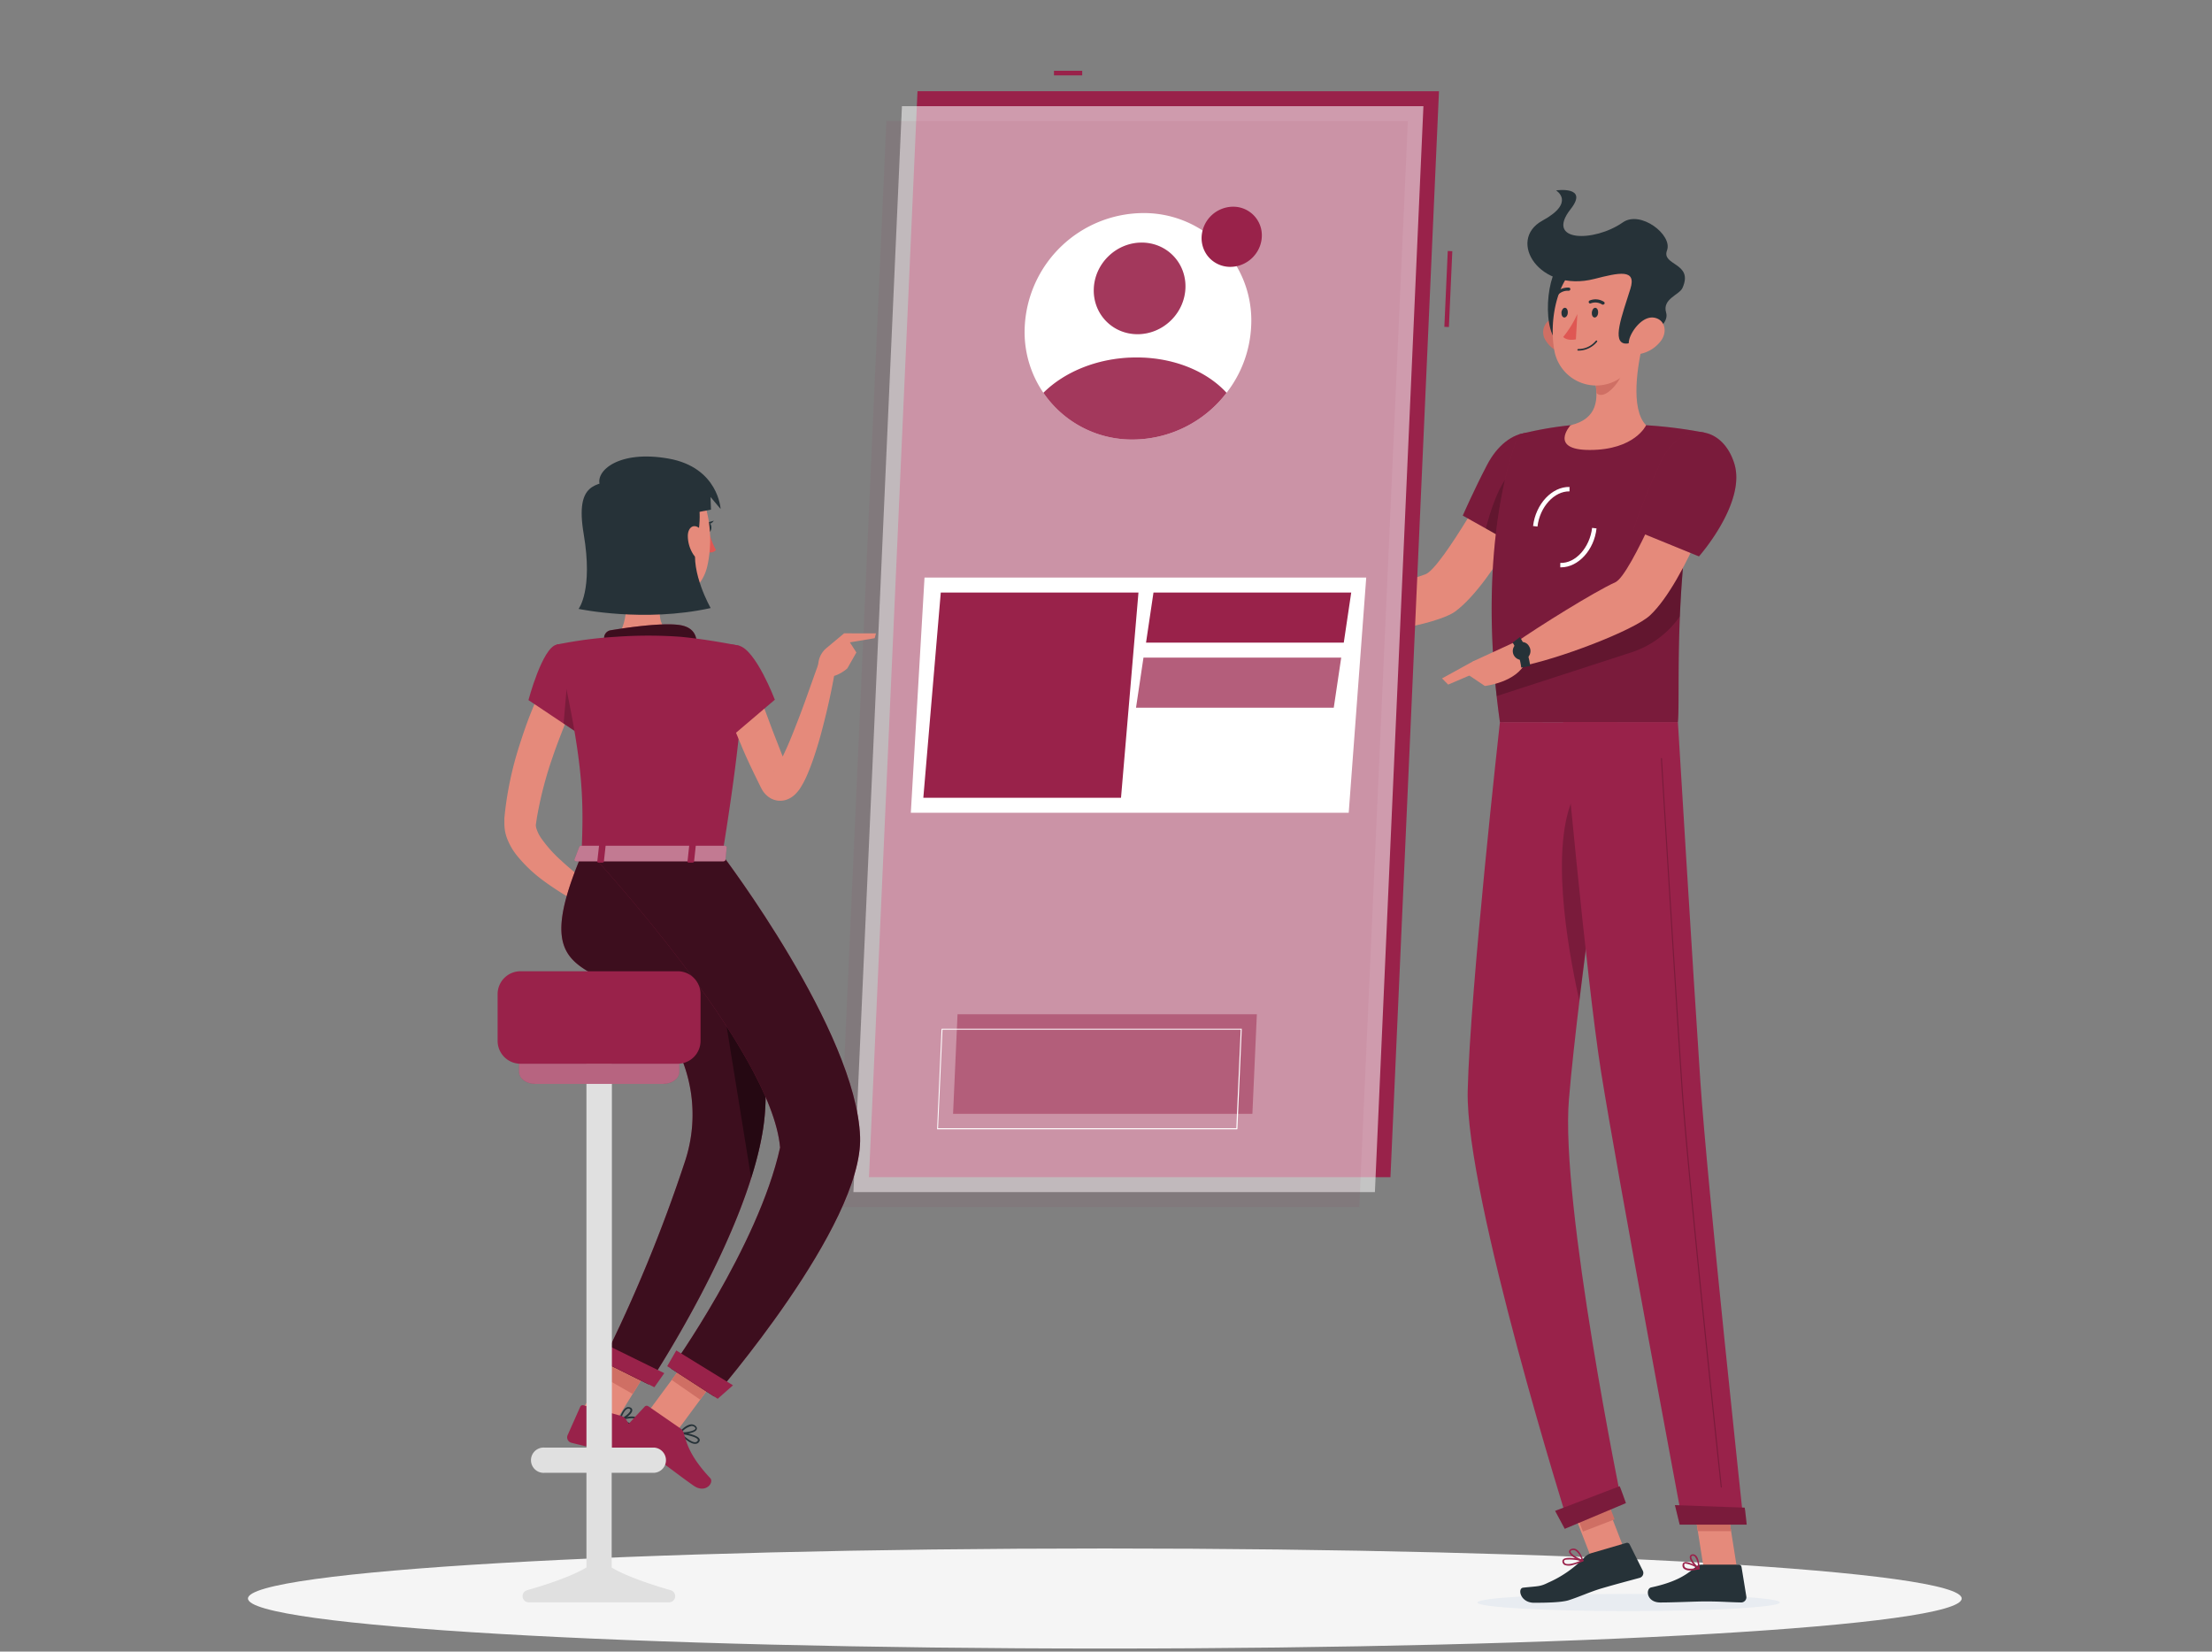<svg xmlns="http://www.w3.org/2000/svg" width="442" height="330" fill="none"><rect width="100%" height="100%" fill="#808080" stroke="none"/><path fill="#F5F5F5" d="M220.766 329.394c94.561 0 171.218-4.476 171.218-9.996 0-5.521-76.657-9.997-171.218-9.997-94.56 0-171.217 4.476-171.217 9.997 0 5.52 76.657 9.996 171.217 9.996z"/><path fill="#E58A7B" d="m308.411 96.15-8.76-3.532s-11.56 21.078-14.871 22.147c-4.504 1.448-13.829 5.475-19.357 6.181-.751.883-1.978 3.63-1.863 4.628 7.426 2.481 23.745-.813 27.242-3.409 7.957-5.89 17.609-26.015 17.609-26.015z"/><path fill="#99224A" d="M311.104 91.355c1.634 6.031-7.214 18.164-7.214 18.164l-11.595-6.499s2.172-4.99 4.821-10.067c4.248-8.204 12.125-8.477 13.988-1.598z"/><path fill="#000" d="M311.104 91.355c1.634 6.031-7.214 18.164-7.214 18.164l-11.595-6.499s2.172-4.99 4.821-10.067c4.248-8.204 12.125-8.477 13.988-1.598z" opacity=".2"/><path fill="#000" d="m296.896 105.616 4.565 2.561.804-14.014c-2.658 2.04-4.531 8.186-5.369 11.453z" opacity=".2"/><path fill="#99224A" d="M303.474 86.816s-9.024 20.081-3.761 57.47h35.561c.565-5.458-1.307-32.091 5.466-57.806a90.45 90.45 0 0 0-11.816-1.51 130.586 130.586 0 0 0-15.109 0 69.737 69.737 0 0 0-10.341 1.846z"/><path fill="#000" d="M303.474 86.816s-9.024 20.081-3.761 57.47h35.561c.565-5.458-1.307-32.091 5.466-57.806a90.45 90.45 0 0 0-11.816-1.51 130.586 130.586 0 0 0-15.109 0 69.737 69.737 0 0 0-10.341 1.846z" opacity=".2"/><path fill="#E8ECF1" d="M295.227 320.192c-.053.954 13.431 1.722 30.112 1.722 16.681 0 30.263-.768 30.316-1.722.053-.953-13.423-1.713-30.113-1.713-16.69 0-30.253.769-30.315 1.713z"/><path fill="#E58A7B" d="m318.964 295.134-6.307 2.441 5.433 14.035 6.307-2.441-5.433-14.035zm28.125 18.268h-6.649l-2.438-15.392h6.65l2.437 15.392z"/><path fill="#263238" d="M339.98 312.633h7.471a.552.552 0 0 1 .539.46l.962 5.907a1.037 1.037 0 0 1-.607 1.093 1.051 1.051 0 0 1-.435.091c-2.605-.045-3.859-.203-7.144-.203-2.022 0-6.181.211-8.989.211-2.808 0-2.994-2.755-1.837-3.011 5.192-1.121 7.206-2.649 8.937-4.133a1.67 1.67 0 0 1 1.103-.415zm-22.076-2.278 7.064-2.066a.573.573 0 0 1 .663.282l2.649 5.299a1.017 1.017 0 0 1-.662 1.404c-2.57.706-4.292 1.139-7.506 2.075-2.217.645-4.478 1.695-6.668 2.393-1.518.486-5.086.503-6.932.503-2.728 0-3.338-2.878-2.163-3.011 2.958-.327 3.355-.176 4.989-.998a22.672 22.672 0 0 0 7.135-4.927 3.312 3.312 0 0 1 1.431-.954z"/><path fill="#E58A7B" d="m266.536 120.911-7.312-3.064-3.011 8.106c2.997.457 6.046.457 9.042 0l1.281-5.042zm-12.752-3.276-.194 5.387 2.623 2.914 3.011-8.107-5.44-.194z"/><path fill="#CF6F64" d="m319.829 296.325-6.327 2.443 2.802 7.258 6.327-2.443-2.802-7.258zm24.823 1.685h-6.65l1.263 7.939h6.65l-1.263-7.939z"/><path fill="#000" d="M298.582 134.175a153.1 153.1 0 0 0 .477 4.91l26.439-8.584a18.933 18.933 0 0 0 10.173-7.356c.106-2.358.238-4.839.442-7.426a219.4 219.4 0 0 1 .309-3.851c.114-1.307.273-2.755.441-4.15l-38.281 26.457z" opacity=".2"/><path fill="#fff" d="m307.219 105.21-.883-.106c.521-4.415 3.815-7.894 7.285-7.806v.883c-3.038-.062-5.934 3.073-6.402 7.029zm4.707 8.151h-.151v-.883c3.038.115 5.89-3.056 6.358-7.003l.884.106c-.468 4.318-3.656 7.78-7.091 7.78z"/><path fill="#E58A7B" d="M328.43 67.954c-1.245 4.865-2.711 13.775.494 17.016 0 0-2.243 4.937-11.276 4.937-8.257 0-3.833-4.937-3.833-4.937 5.493-1.289 5.59-5.298 4.866-9.095l9.749-7.921z"/><path fill="#CF6F64" d="m324.456 71.186-5.766 4.689c.178.872.282 1.759.309 2.649 1.686 1.678 5.069-2.57 5.413-4.742a7.06 7.06 0 0 0 .044-2.596zm-15.683-3.294a5.83 5.83 0 0 0 3.753 2.773c2.119.468 3.179-1.484 2.596-3.444-.521-1.767-2.261-4.142-4.415-3.736a2.945 2.945 0 0 0-2.106 1.704 2.953 2.953 0 0 0 .172 2.703z"/><path fill="#263238" d="M312.279 52.323c-3.303 1.51-4.469 14.633-.318 16.575 4.15 1.943 6.57-19.445.318-16.575z"/><path fill="#E58A7B" d="M329.437 60.633c-.795 6.588-.883 10.464-4.416 13.838a8.492 8.492 0 0 1-12.465-.343 8.503 8.503 0 0 1-1.982-4.161c-1.068-5.917.407-15.692 7.012-18.315a8.504 8.504 0 0 1 11.851 8.98z"/><path fill="#263238" d="M318.584 55.732c4.892-1.245 8.486-2.093 7.197 1.978-1.705 5.44-3.753 10.703-1.007 10.941 1.678.15 9.096-2.993 8.151-6.181-.822-2.773 2.649-3.532 3.267-4.937 2.287-5.086-4.256-4.415-3.091-7.506 1.166-3.09-5.298-8.07-8.83-5.59-5.749 4.01-15.613 3.948-10.429-2.649 3.717-4.706-2.914-3.744-2.914-3.744s4.009 2.376-2.738 6.05c-7.135 3.92-.592 14.455 10.394 11.638z"/><path fill="#E58A7B" d="M332.033 67.892a6.845 6.845 0 0 1-4.071 2.773c-2.181.468-3.02-1.484-2.199-3.444.733-1.767 2.746-4.142 4.83-3.736 2.084.406 2.561 2.676 1.44 4.407z"/><path fill="#99224A" d="M299.713 144.286s-5.97 53.425-6.438 73.7c-.477 21.088 20.231 86.885 20.231 86.885l10.597-4.415s-12.363-60.119-10.597-80.827c1.872-22.58 9.608-75.308 9.608-75.308l-23.401-.035z"/><path fill="#000" d="M314.548 158.953c-4.76 9.873-1.554 29.398 1.024 40.966.981-8.168 2.146-17.034 3.25-25.238-.106-12.61-1.086-22.351-4.274-15.728z" opacity=".2"/><path fill="#99224A" d="M323.635 296.959c.053 0 1.254 3.373 1.254 3.373l-12.222 5.14-1.925-3.585 12.893-4.928zm-11.303-152.673s4.565 50.811 7.585 69.841c3.32 20.85 16.337 90.285 16.337 90.285h12.177s-7.294-67.749-8.671-88.395c-1.502-22.394-4.486-71.731-4.486-71.731h-22.942z"/><path fill="#99224A" d="M348.617 301.242c.053 0 .406 3.4.406 3.4h-13.387l-.954-3.903 13.935.503z"/><path fill="#000" d="M343.954 297.215a.115.115 0 0 1-.115-.097c-.07-.618-6.649-61.815-7.885-80.359-1.343-20.116-4.045-64.738-4.071-65.188a.09.09 0 0 1 .005-.043.111.111 0 0 1 .022-.038.13.13 0 0 1 .036-.025.113.113 0 0 1 .121.022.112.112 0 0 1 .036.075c0 .451 2.729 45.037 4.071 65.188 1.237 18.544 7.816 79.697 7.877 80.359a.108.108 0 0 1-.001.044.111.111 0 0 1-.02.039.102.102 0 0 1-.076.041v-.018z" opacity=".2"/><path fill="#263238" d="M319.334 62.47c0 .538-.335.971-.688.971-.354 0-.61-.433-.574-.971.035-.539.335-.972.688-.972.354 0 .61.442.574.972zm-6.058 0c0 .538-.344.971-.688.971-.345 0-.61-.433-.583-.971.026-.539.344-.972.697-.972.354 0 .61.442.574.972z"/><path fill="#DF5753" d="M315.184 62.743a20.559 20.559 0 0 1-2.826 4.584c.883.883 2.535.476 2.535.476l.291-5.06z"/><path fill="#263238" d="M315.343 70.055a.153.153 0 0 1-.11-.047.152.152 0 0 1-.032-.051.167.167 0 0 1 .159-.22 4.522 4.522 0 0 0 3.533-1.66.165.165 0 0 1 .11-.041c.041 0 .08.014.11.041a.158.158 0 0 1 0 .221 4.813 4.813 0 0 1-3.77 1.757zm5.069-9.21a.305.305 0 0 1-.274 0 2.51 2.51 0 0 0-2.252-.239.3.3 0 0 1-.406-.14.324.324 0 0 1 .168-.424 3.097 3.097 0 0 1 2.852.264.302.302 0 0 1 .13.2.311.311 0 0 1-.051.233.353.353 0 0 1-.167.106zm-9.476-1.766a.302.302 0 0 1-.216-.291.308.308 0 0 1 .093-.221 3.302 3.302 0 0 1 2.72-1.095.303.303 0 0 1 .249.24.313.313 0 0 1-.002.122.343.343 0 0 1-.371.264 2.652 2.652 0 0 0-2.146.884.325.325 0 0 1-.327.097z"/><path fill="#E58A7B" d="m344.157 95.17-9.184-2.447s-9.007 22.174-12.195 23.614c-4.327 1.978-15.286 8.83-19.948 12.071-.256 1.104-.053 4.027.53 4.831 7.947-1.449 23.162-7.303 26.342-10.279 7.25-6.791 14.455-27.79 14.455-27.79z"/><path fill="#99224A" d="M337.746 313.799a1.937 1.937 0 0 1-1.263-.344.894.894 0 0 1-.273-.83.517.517 0 0 1 .3-.442c.742-.38 2.817.936 3.055 1.086a.145.145 0 0 1 .058.069.146.146 0 0 1 .004.09.183.183 0 0 1-.124.133 8.387 8.387 0 0 1-1.757.238zm-.883-1.378a.496.496 0 0 0-.203 0 .2.2 0 0 0-.081.077.197.197 0 0 0-.025.109.597.597 0 0 0 .177.574c.344.309 1.209.344 2.349.123a5.883 5.883 0 0 0-2.243-.883h.026z"/><path fill="#99224A" d="M339.459 313.561a.12.12 0 0 1-.07 0c-.663-.371-1.908-1.828-1.722-2.57a.54.54 0 0 1 .521-.415.827.827 0 0 1 .662.203c.733.627.777 2.552.777 2.649a.131.131 0 0 1-.079.141.159.159 0 0 1-.089-.008zm-1.183-2.694h-.062c-.203 0-.229.115-.238.159-.106.433.68 1.537 1.333 2.058a3.658 3.658 0 0 0-.662-2.084.537.537 0 0 0-.371-.133zm-23.975 1.828a2.527 2.527 0 0 1-1.669 0 .828.828 0 0 1-.433-.671.518.518 0 0 1 .186-.468c.706-.636 3.594 0 3.921.124a.137.137 0 0 1 .077.052c.02.025.029.057.028.089a.163.163 0 0 1-.024.094.17.17 0 0 1-.073.065c-.65.293-1.323.533-2.013.715zm-1.439-1.051a.61.61 0 0 0-.274.133.18.18 0 0 0-.062.082.182.182 0 0 0-.009.103.559.559 0 0 0 .283.451c.468.247 1.554.053 2.958-.539a8.692 8.692 0 0 0-2.896-.23z"/><path fill="#99224A" d="M316.288 311.98h-.071c-.883-.159-2.649-1.175-2.702-1.934 0-.177.079-.424.503-.565a1.132 1.132 0 0 1 .883.053c.954.468 1.457 2.163 1.484 2.243a.17.17 0 0 1-.002.081.17.17 0 0 1-.042.069.158.158 0 0 1-.053.053zm-2.093-2.234h-.088c-.274.097-.274.212-.274.247 0 .459 1.28 1.298 2.172 1.581a3.33 3.33 0 0 0-1.236-1.766.805.805 0 0 0-.574-.062z"/><path fill="#E58A7B" d="m303.58 127.887-9.21 4.239-1.068 2.649 3.399 2.287s6.358-.689 8.169-4.777l-1.29-4.398z"/><path fill="#263238" d="M303.969 133.389a12.412 12.412 0 0 0-1.713-4.998l1.457-1.095a14.21 14.21 0 0 1 2.049 5.784l-1.793.309z"/><path fill="#263238" d="M305.541 129.141a1.767 1.767 0 1 1-2.155-.689 1.609 1.609 0 0 1 2.155.689z"/><path fill="#E58A7B" d="m288.145 135.552 1.227 1.237 8.265-3.533-3.267-1.13-6.225 3.426z"/><path fill="#000" d="M323.635 296.959c.053 0 1.254 3.373 1.254 3.373l-12.222 5.14-1.925-3.585 12.893-4.928zm24.982 4.283c.053 0 .406 3.4.406 3.4h-13.387l-.954-3.903 13.935.503z" opacity=".2"/><path fill="#99224A" d="M346.55 92.626c2.429 7.833-7.064 18.545-7.064 18.545l-13.114-5.352a136.376 136.376 0 0 1 5.369-13.307c4.027-8.68 12.354-7.789 14.809.114z"/><path fill="#000" d="M346.55 92.626c2.429 7.833-7.064 18.545-7.064 18.545l-13.114-5.352a136.376 136.376 0 0 1 5.369-13.307c4.027-8.68 12.354-7.789 14.809.114z" opacity=".2"/><path fill="#99224A" d="M216.245 14.148h-5.643v.91h5.643v-.91zm73.046 36-.683 15.155.909.041.682-15.155-.908-.041zm-1.756-31.92H183.333l-9.696 216.987h104.202l9.696-216.987z"/><path fill="#FAFAFA" d="M284.427 21.213H180.225L170.529 238.2h104.202l9.696-216.987z" opacity=".56"/><path fill="#99224A" d="M281.318 24.189H177.117l-9.705 216.987h104.201l9.705-216.987z" opacity=".07"/><path fill="#fff" d="M273 115.399h-88.264l-2.736 47h87.5l3.5-47z"/><path fill="#99224A" d="M227.486 118.399h-39.5l-3.486 41H224l3.486-41zm42.514 0h-39.513l-1.487 10h39.513l1.487-10z"/><path fill="#B45E7B" d="M268 131.399h-39.513l-1.487 10h39.513l1.487-10z"/><path fill="#99224A" d="M251.144 202.656h-59.81l-.892 19.896h59.81l.892-19.896z" opacity=".47"/><path fill="#fff" d="M247.144 225.643h-59.81a.18.18 0 0 1-.08 0 .122.122 0 0 1 0-.08l.883-19.904a.11.11 0 0 1 .008-.04.108.108 0 0 1 .058-.053.091.091 0 0 1 .04-.004h59.81a.074.074 0 0 1 .071 0 .07.07 0 0 1 .009.035.07.07 0 0 1-.009.035l-.866 19.949a.111.111 0 0 1-.114.062zm-59.704-.212h59.598l.883-19.693h-59.598l-.883 19.693zm62.565-160.233a23.427 23.427 0 0 1-4.919 13.29 23.728 23.728 0 0 1-18.721 9.335A21.47 21.47 0 0 1 206.066 73.8a21.471 21.471 0 0 1-1.301-8.603 23.844 23.844 0 0 1 23.622-22.624 21.453 21.453 0 0 1 20.321 14.015 21.45 21.45 0 0 1 1.297 8.61z"/><path fill="#99224A" d="M252.133 47.307a6.18 6.18 0 0 1-1.307 3.533 6.33 6.33 0 0 1-4.98 2.481 5.72 5.72 0 0 1-4.751-2.481 5.83 5.83 0 0 1-.989-3.533 6.337 6.337 0 0 1 6.278-6.004 5.708 5.708 0 0 1 5.4 3.719c.271.73.39 1.508.349 2.285zM233.971 64.02c3.696-3.614 3.893-9.408.438-12.94-3.454-3.532-9.25-3.466-12.946.149-3.696 3.614-3.893 9.408-.438 12.94 3.454 3.532 9.25 3.466 12.946-.149zm11.115 14.469a23.728 23.728 0 0 1-18.721 9.334 21.434 21.434 0 0 1-17.873-9.334c4.292-4.275 11.082-7.065 18.606-7.065 7.524 0 14.076 2.79 17.988 7.064z"/><path fill="#fff" d="M233.971 64.02c3.696-3.614 3.893-9.408.438-12.94-3.454-3.532-9.25-3.466-12.946.149-3.696 3.614-3.893 9.408-.438 12.94 3.454 3.532 9.25 3.466 12.946-.149zm11.115 14.469a23.728 23.728 0 0 1-18.721 9.334 21.434 21.434 0 0 1-17.873-9.334c4.292-4.275 11.082-7.065 18.606-7.065 7.524 0 14.076 2.79 17.988 7.064z" opacity=".1"/><path fill="#E58A7B" d="M115.16 139.429a119.424 119.424 0 0 0-2.49 5.819c-.768 1.961-1.554 3.983-2.234 5.996a76.115 76.115 0 0 0-3.161 12.187l-.195 1.298a1.92 1.92 0 0 0 .062.662c.209.732.537 1.424.972 2.049a25.876 25.876 0 0 0 3.92 4.415 59.577 59.577 0 0 0 4.875 4.071 113.235 113.235 0 0 0 5.237 3.78l-1.652 3.099a62.56 62.56 0 0 1-11.877-6.808 28.589 28.589 0 0 1-5.298-5.016 12.588 12.588 0 0 1-2.111-3.771 8.542 8.542 0 0 1-.424-2.649v-1.104l.088-.883a69.116 69.116 0 0 1 2.888-13.546c.689-2.173 1.422-4.336 2.261-6.447.839-2.11 1.704-4.176 2.773-6.322l6.366 3.17z"/><path fill="#E58A7B" d="m120.901 179.158 6.243-3.161-1.616 6.852s-4.283 1.201-6.27-.883l1.643-2.808zm11.956-2.04-1.66 5.669-5.669.062 1.616-6.852 5.713 1.121z"/><path fill="#DF5753" d="M141.67 106.367a17.634 17.634 0 0 0 1.387 3.532 1.438 1.438 0 0 1-1.404.451l.017-3.983z"/><path fill="#263238" d="M141.485 106.42c.366 0 .662-.455.662-1.016 0-.56-.296-1.015-.662-1.015-.366 0-.662.455-.662 1.015 0 .561.296 1.016.662 1.016z"/><path fill="#263238" d="m141.291 104.424 1.342-.38s-.654 1.042-1.342.38z"/><path fill="#E58A7B" d="M124.424 112.849c.804 4.106 1.607 11.638-1.272 14.385 0 0 1.131 4.168 8.769 4.168 8.398 0 4.009-4.168 4.009-4.168-4.583-1.095-4.468-4.495-3.664-7.692l-7.842-6.693z"/><path fill="#E58A7B" d="M122.19 103.488c.424 6.862.459 9.776 3.921 13.299 5.218 5.298 13.555 3.285 15.188-3.532 1.475-6.182.539-16.355-6.181-19.083a9.38 9.38 0 0 0-12.062 4.687 9.373 9.373 0 0 0-.866 4.629z"/><path fill="#263238" d="M122.87 95.77c-3.444 1.254-8.036.318-6.235 10.941 1.908 11.251-1.024 14.951-1.024 14.951s13.061 2.781 26.395-.168c0 0-4.071-7.118-2.932-12.363 1.457-6.623.309-9.069.309-9.069s-11.674-6.058-16.513-4.292z"/><path fill="#E58A7B" d="M137.44 107.065a6.903 6.903 0 0 0 1.078 3.682c.936 1.43 2.04.883 2.313-.636.248-1.333.062-3.691-1.13-4.609-1.192-.919-2.243-.018-2.261 1.563z"/><path fill="#263238" d="M119.876 96.927c-.989-2.782 3.727-7.065 13.705-5.299 9.979 1.767 10.412 10.076 10.412 10.076l-2.014-2.402.089 2.526-10.253 1.969-11.939-6.87z"/><path fill="#99224A" d="M120.724 127.702a1.565 1.565 0 0 1 1.28-1.766c3.109-.513 10.173-1.555 13.723-1.06 2.649.371 3.338 1.907 3.453 3.17a1.554 1.554 0 0 1-1.634 1.678l-15.347-.689a1.568 1.568 0 0 1-1.475-1.333z"/><path fill="#000" d="M120.724 127.702a1.565 1.565 0 0 1 1.28-1.766c3.109-.513 10.173-1.555 13.723-1.06 2.649.371 3.338 1.907 3.453 3.17a1.554 1.554 0 0 1-1.634 1.678l-15.347-.689a1.568 1.568 0 0 1-1.475-1.333z" opacity=".6"/><path fill="#E58A7B" d="m129.599 281.973 5.695 3.956 9.529-12.919-5.696-3.947-9.528 12.91zm-13.282-.256 6.014 3.427 8.433-13.661-6.013-3.427-8.434 13.661z"/><path fill="#CF6F64" d="m144.814 273.01-4.91 6.659-5.696-3.948 4.91-6.658 5.696 3.947zm-20.072-4.954 6.022 3.435-4.344 7.038-6.023-3.435 4.345-7.038z"/><path fill="#99224A" d="M134.402 170.831s22.236 28.019 18.059 54.82c-3.364 21.644-22.88 50.953-22.88 50.953l-9.175-4.556a299.585 299.585 0 0 0 16.513-40.127 29.661 29.661 0 0 0-3.532-25.697c-11.268-16.452-29.318-6.658-17.176-35.393h18.191z"/><path fill="#000" d="M134.402 170.831s22.236 28.019 18.059 54.82c-3.364 21.644-22.88 50.953-22.88 50.953l-9.175-4.556a299.585 299.585 0 0 0 16.513-40.127 29.661 29.661 0 0 0-3.532-25.697c-11.268-16.452-29.318-6.658-17.176-35.393h18.191z" opacity=".6"/><path fill="#000" d="m145.308 188.828-3.232-3.215c0 .256 6.261 38.908 8.019 49.77a65.761 65.761 0 0 0 2.375-9.714c2.066-13.149-2.252-26.58-7.162-36.841z" opacity=".4"/><path fill="#99224A" d="M144.328 170.831s26.775 35.216 27.534 56.33c.627 17.662-29.141 51.881-29.141 51.881l-8.654-5.599s17.423-24.302 21.812-44.153c-1.696-19.675-37.548-58.459-37.548-58.459h25.997z"/><path fill="#000" d="M144.328 170.831s26.775 35.216 27.534 56.33c.627 17.662-29.141 51.881-29.141 51.881l-8.654-5.599s17.423-24.302 21.812-44.153c-1.696-19.675-37.548-58.459-37.548-58.459h25.997z" opacity=".6"/><path fill="#99224A" d="M111.204 128.806c-2.861.68-5.607 11.082-5.607 11.082l11.188 7.471s3.727-8.23 2.42-11.833c-1.351-3.753-4.407-7.577-8.001-6.72z"/><path fill="#000" d="m113.395 135.508-.778 9.069 4.16 2.791a37.319 37.319 0 0 0 2.534-8.072l-5.916-3.788z" opacity=".2"/><path fill="#99224A" d="M147.64 129.009s3.303 1.157-3.312 41.813h-28.134c.477-11.48.486-18.544-4.989-42.016a83.133 83.133 0 0 1 11.947-1.572 89.337 89.337 0 0 1 12.778 0c5.493.503 11.71 1.775 11.71 1.775z"/><path fill="#E58A7B" d="M150.501 135.508c.636 1.766 1.307 3.665 2.013 5.493.707 1.828 1.378 3.709 2.093 5.563l2.164 5.546.547 1.386.283.689.132.344v.053a1.825 1.825 0 0 0-.618-.547 2.514 2.514 0 0 0-1.148-.345 2.306 2.306 0 0 0-.98.186c-.406.185-.406.265-.397.256.073-.059.138-.127.194-.203.489-.642.912-1.331 1.263-2.058.415-.812.812-1.678 1.209-2.552.778-1.766 1.493-3.594 2.208-5.439a194.26 194.26 0 0 0 2.058-5.59l2.013-5.634 3.4.883c-.671 4.027-1.537 7.947-2.579 11.939a79.59 79.59 0 0 1-1.766 5.943 44.374 44.374 0 0 1-1.13 3.002 19.033 19.033 0 0 1-1.625 3.162 8.264 8.264 0 0 1-.777.953 4.8 4.8 0 0 1-1.607 1.14 3.953 3.953 0 0 1-1.713.317 3.873 3.873 0 0 1-1.864-.556 4.749 4.749 0 0 1-1.607-1.669 9.252 9.252 0 0 1-.327-.627l-.167-.335-.336-.689-.671-1.369c-.883-1.837-1.766-3.691-2.534-5.554-.769-1.864-1.581-3.753-2.341-5.652a81.41 81.41 0 0 1-2.084-5.846l6.694-2.19z"/><path fill="#99224A" d="M147.64 129.009c3.382.803 7.188 10.8 7.188 10.8l-10.058 8.557s-6.508-10.897-5.192-14.492c1.368-3.744 3.647-5.916 8.062-4.865z"/><path fill="#E58A7B" d="m165.133 129.494 3.532-2.949 2.455 3.824-1.81 3.188s-2.879 2.649-5.422 1.298a4.57 4.57 0 0 1 1.245-5.361z"/><path fill="#E58A7B" d="m175.041 126.554-.265.962-5.589.936-.548-1.907 6.402.009z"/><path fill="#99224A" d="m143.41 279.492-10.085-6.517 1.81-3.144 11.33 6.968-3.055 2.693z"/><path fill="#263238" d="M126.278 284.684a6.068 6.068 0 0 1-2.49-.883.16.16 0 0 1-.107-.15.16.16 0 0 1 .107-.15c.274-.088 2.649-.821 3.338-.256a.565.565 0 0 1 .194.539.934.934 0 0 1-.503.759c-.165.09-.35.139-.539.141zm-1.987-.971c1.104.565 1.987.768 2.411.556a.619.619 0 0 0 .318-.512c0-.141 0-.203-.079-.238-.371-.301-1.696-.071-2.667.194h.017z"/><path fill="#263238" d="M123.85 283.863a.18.18 0 0 1-.124-.053.168.168 0 0 1 0-.159c0-.079.574-1.996 1.475-2.428a.876.876 0 0 1 .733 0 .58.58 0 0 1 .406.591c-.062.795-1.678 1.89-2.419 2.076l-.071-.027zm1.713-2.411a.605.605 0 0 0-.247.062c-.548.265-.998 1.298-1.219 1.925.777-.326 1.846-1.192 1.881-1.678 0-.079 0-.176-.203-.264a.64.64 0 0 0-.212-.071v.026zm13.317 7.047c-.998 0-2.384-1.28-3.144-2.066a.163.163 0 0 1-.03-.093c0-.033.011-.066.03-.093a.188.188 0 0 1 .168-.088c.353 0 3.417.459 3.85 1.325a.5.5 0 0 1 0 .512.878.878 0 0 1-.698.494l-.176.009zm-2.561-1.943c1.113 1.078 2.093 1.678 2.649 1.608a.593.593 0 0 0 .459-.327.182.182 0 0 0 0-.203c-.229-.477-1.863-.883-3.108-1.078z"/><path fill="#263238" d="M136.416 286.512a2.87 2.87 0 0 1-.592-.044.154.154 0 0 1-.074-.032.15.15 0 0 1-.049-.065.189.189 0 0 1 0-.168c.053-.062 1.245-1.501 2.375-1.598.32-.025.637.076.883.282.345.301.327.566.239.733-.221.601-1.749.892-2.782.892zm-.23-.326c.989.053 2.57-.274 2.773-.707 0 0 .071-.141-.159-.335a.867.867 0 0 0-.671-.212 3.872 3.872 0 0 0-1.943 1.262v-.008z"/><path fill="#99224A" d="m124.088 282.909-7.488-2.119a.547.547 0 0 0-.662.309l-2.526 5.678a1.11 1.11 0 0 0 .032.911 1.104 1.104 0 0 0 .701.582c2.649.688 3.921.883 7.215 1.828 2.031.565 4.927 1.616 7.727 2.41 2.799.795 3.735-1.934 2.649-2.516-4.91-2.597-5.299-4.416-6.641-6.358a1.816 1.816 0 0 0-1.007-.725z"/><path fill="#99224A" d="m135.939 285.4-6.393-4.416a.549.549 0 0 0-.724.071l-4.239 4.557a1.105 1.105 0 0 0 .212 1.642c2.252 1.51 3.417 2.119 6.234 4.071 1.767 1.201 5.184 3.868 7.568 5.528 2.385 1.66 4.16-.618 3.312-1.519-3.797-4.053-4.627-6.596-5.254-8.901a1.83 1.83 0 0 0-.716-1.033zm-5.184-8.213-11.524-5.731 1.193-3.126 12.31 6.04-1.979 2.817zM115.77 169.171l-.971 2.543c-.098.194.132.397.459.397h29.212c.256 0 .468-.123.485-.282l.248-2.526c0-.168-.204-.318-.477-.318h-28.497a.542.542 0 0 0-.459.186z"/><path fill="#fff" d="m115.77 169.171-.971 2.543c-.098.194.132.397.459.397h29.212c.256 0 .468-.123.485-.282l.248-2.526c0-.168-.204-.318-.477-.318h-28.497a.542.542 0 0 0-.459.186z" opacity=".4"/><path fill="#99224A" d="M120.371 172.358h-.768c-.151 0-.265-.079-.257-.176l.362-3.276c0-.089.142-.168.292-.168h.768c.15 0 .265.079.256.168l-.362 3.276c-.009.097-.141.176-.291.176zm18.014 0h-.759c-.15 0-.265-.079-.256-.176l.353-3.276c0-.089.15-.168.3-.168h.76c.15 0 .273.079.256.168l-.354 3.276c-.044.097-.141.176-.3.176z"/><path fill="#F5F5F5" d="M119.7 321.906c13.065 0 23.657-.767 23.657-1.714 0-.946-10.592-1.713-23.657-1.713-13.066 0-23.658.767-23.658 1.713 0 .947 10.592 1.714 23.658 1.714z"/><path fill="#E0E0E0" d="M134.111 317.773c-4.186-1.219-8.831-2.782-11.639-4.415-.079-.053-.167-.08-.247-.124v-18.951h8.469a2.523 2.523 0 0 0 1.688-4.253 2.52 2.52 0 0 0-1.688-.789h-8.425v-86.382h-5.086v86.382h-8.416a2.525 2.525 0 1 0 0 5.042h8.416v18.924c-.08 0-.159.071-.239.124-2.852 1.66-7.462 3.223-11.647 4.415a1.24 1.24 0 0 0-.866 1.358 1.234 1.234 0 0 0 1.21 1.062h28.126a1.237 1.237 0 0 0 .344-2.393z"/><path fill="#99224A" d="M135.409 194.064h-31.402a4.574 4.574 0 0 0-4.574 4.574v9.334a4.574 4.574 0 0 0 4.574 4.575h31.402a4.574 4.574 0 0 0 4.574-4.575v-9.334a4.574 4.574 0 0 0-4.574-4.574zm-31.693 18.492v1.607c0 1.324 1.439 2.402 3.206 2.402h25.609c1.766 0 3.205-1.078 3.205-2.402v-1.607h-32.02z"/><path fill="#fff" d="M103.716 212.556v1.607c0 1.324 1.439 2.402 3.206 2.402h25.609c1.766 0 3.205-1.078 3.205-2.402v-1.607h-32.02z" opacity=".3"/></svg>